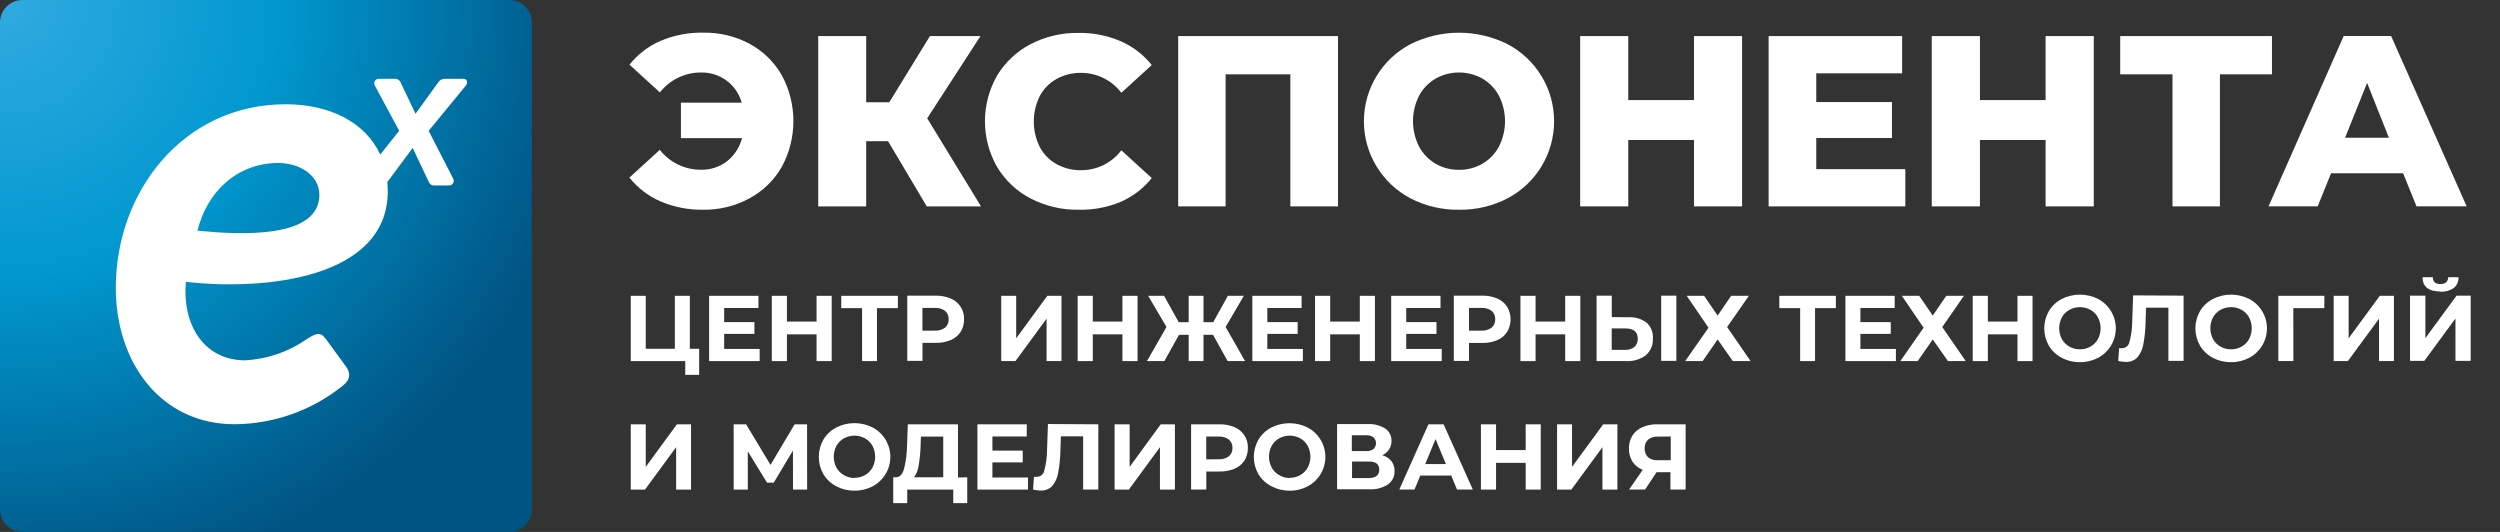 <?xml version="1.0" encoding="UTF-8"?> <svg xmlns="http://www.w3.org/2000/svg" width="329" height="70" viewBox="0 0 329 70" fill="none"><rect x="0" y="0" width="329" height="70" fill="#333333" stroke="none"/> <path d="M67.03 0H2.97C1.33 0 0 1.33 0 2.97V67.03C0 68.67 1.33 70 2.97 70H67.03C68.67 70 70 68.67 70 67.03V2.97C70 1.33 68.67 0 67.03 0Z" fill="url(#paint0_radial_72_421)"></path> <path fill-rule="evenodd" clip-rule="evenodd" d="M60.99 10.37H58.61C58.443 10.356 58.274 10.384 58.12 10.452C57.966 10.52 57.832 10.626 57.73 10.76L54.68 14.97L52.68 10.76C52.599 10.622 52.478 10.512 52.334 10.442C52.19 10.373 52.029 10.348 51.87 10.37H49.94C49.827 10.353 49.711 10.368 49.606 10.415C49.501 10.461 49.412 10.537 49.349 10.633C49.286 10.729 49.251 10.84 49.25 10.955C49.248 11.07 49.28 11.182 49.34 11.28L52.53 17.21L50.04 20.34C48.04 16.01 43.28 13.72 37.6 13.72C24.17 13.72 15.24 25.15 15.24 37.88C15.24 47.71 21.15 55.83 30.88 55.83C36.021 55.796 41.001 54.035 45.02 50.83C46.22 49.93 46.12 49.03 45.52 48.22L42.81 44.51C42.11 43.61 41.51 43.91 40.4 44.61C38.007 46.283 35.195 47.256 32.28 47.42C26.67 47.42 23.96 42.51 24.46 37.09C34.99 38.29 51.03 36.59 51.03 25.16C51.03 24.747 51.01 24.347 50.97 23.96L54.31 19.47L56.45 23.99C56.512 24.122 56.611 24.232 56.736 24.307C56.861 24.382 57.005 24.418 57.15 24.41H59.04C59.151 24.419 59.263 24.399 59.364 24.35C59.464 24.302 59.55 24.227 59.611 24.134C59.672 24.04 59.708 23.932 59.713 23.821C59.718 23.709 59.693 23.598 59.64 23.5L56.41 17.22L61.25 11.33C61.64 10.87 61.5 10.38 60.97 10.38L60.99 10.37ZM25.99 30.37C27.19 25.37 31.1 21.45 36.62 21.45C39.43 21.45 42.03 23.05 42.03 25.66C41.99 31.46 31.61 30.91 25.95 30.36L25.99 30.37Z" fill="white"></path> <path fill-rule="evenodd" clip-rule="evenodd" d="M92.01 45.9V49.33H90.18V47.52H83.01V38.93H84.98V45.9H88.81V38.93H90.78V45.9H92.01Z" fill="white"></path> <path fill-rule="evenodd" clip-rule="evenodd" d="M99.97 45.92V47.52H93.32V38.93H99.81V40.53H95.3V42.39H99.28V43.94H95.3V45.92H99.97Z" fill="white"></path> <path fill-rule="evenodd" clip-rule="evenodd" d="M109.45 38.93V47.52H107.46V44H103.56V47.52H101.57V38.93H103.56V42.32H107.46V38.93H109.45Z" fill="white"></path> <path fill-rule="evenodd" clip-rule="evenodd" d="M118.16 40.55H115.41V47.52H113.45V40.55H110.71V38.93H118.16V40.55Z" fill="white"></path> <path fill-rule="evenodd" clip-rule="evenodd" d="M123.12 38.91C123.806 38.891 124.488 39.021 125.12 39.29C125.655 39.512 126.11 39.893 126.423 40.381C126.736 40.869 126.892 41.441 126.87 42.02C126.883 42.602 126.727 43.175 126.42 43.67C126.107 44.15 125.657 44.526 125.13 44.75C124.497 45.014 123.815 45.14 123.13 45.12H121.4V47.49H119.4V38.91H123.12ZM123.01 43.51C123.495 43.543 123.976 43.405 124.37 43.12C124.527 42.985 124.652 42.816 124.733 42.625C124.815 42.434 124.851 42.227 124.84 42.02C124.852 41.811 124.816 41.603 124.735 41.41C124.653 41.218 124.528 41.046 124.37 40.91C123.976 40.626 123.495 40.488 123.01 40.52H121.39V43.52L123.01 43.51Z" fill="white"></path> <path fill-rule="evenodd" clip-rule="evenodd" d="M131.76 38.93H133.73V44.52L137.83 38.93H139.69V47.52H137.73V41.94L133.63 47.52H131.76V38.93Z" fill="white"></path> <path fill-rule="evenodd" clip-rule="evenodd" d="M149.7 38.93V47.52H147.71V44H143.81V47.52H141.82V38.93H143.81V42.32H147.71V38.93H149.7Z" fill="white"></path> <path fill-rule="evenodd" clip-rule="evenodd" d="M159.63 44.06H158.38V47.52H156.43V44.06H155.16L153.23 47.52H150.94L153.51 43.03L151.1 38.93H153.19L155.12 42.4H156.43V38.93H158.38V42.4H159.66L161.59 38.93H163.69L161.29 43.03L163.85 47.52H161.56L159.63 44.06Z" fill="white"></path> <path fill-rule="evenodd" clip-rule="evenodd" d="M171.46 45.92V47.52H164.81V38.93H171.29V40.53H166.78V42.39H170.77V43.94H166.78V45.92H171.46Z" fill="white"></path> <path fill-rule="evenodd" clip-rule="evenodd" d="M180.94 38.93V47.52H178.95V44H175.05V47.52H173.06V38.93H175.05V42.32H178.95V38.93H180.94Z" fill="white"></path> <path fill-rule="evenodd" clip-rule="evenodd" d="M189.73 45.92V47.52H183.08V38.93H189.57V40.53H185.06V42.39H189.04V43.94H185.06V45.92H189.73Z" fill="white"></path> <path fill-rule="evenodd" clip-rule="evenodd" d="M195.05 38.91C195.736 38.891 196.418 39.021 197.05 39.29C197.576 39.517 198.024 39.892 198.34 40.37C198.637 40.871 198.794 41.443 198.794 42.025C198.794 42.608 198.637 43.179 198.34 43.68C198.026 44.16 197.577 44.536 197.05 44.76C196.417 45.024 195.735 45.15 195.05 45.13H193.32V47.5H191.32V38.91H195.05ZM194.94 43.51C195.425 43.542 195.906 43.404 196.3 43.12C196.457 42.985 196.582 42.816 196.663 42.625C196.745 42.434 196.781 42.227 196.77 42.02C196.782 41.811 196.746 41.603 196.665 41.41C196.583 41.218 196.458 41.046 196.3 40.91C195.906 40.626 195.425 40.488 194.94 40.52H193.32V43.52L194.94 43.51Z" fill="white"></path> <path fill-rule="evenodd" clip-rule="evenodd" d="M207.97 38.93V47.52H205.98V44H202.08V47.52H200.09V38.93H202.08V42.32H205.98V38.93H207.97Z" fill="white"></path> <path fill-rule="evenodd" clip-rule="evenodd" d="M214.27 41.75C215.13 41.693 215.984 41.941 216.68 42.45C216.968 42.708 217.194 43.029 217.34 43.388C217.485 43.746 217.547 44.134 217.52 44.52C217.547 44.938 217.477 45.357 217.316 45.744C217.155 46.131 216.906 46.475 216.59 46.75C215.837 47.304 214.913 47.576 213.98 47.52H210.11V38.91H212.11V41.73L214.27 41.75ZM213.88 46.04C214.316 46.066 214.747 45.931 215.09 45.66C215.24 45.52 215.357 45.349 215.433 45.159C215.509 44.969 215.542 44.764 215.53 44.56C215.53 43.667 214.983 43.22 213.89 43.22H212.1V46.04H213.88ZM218.61 38.91H220.61V47.49H218.61V38.91Z" fill="white"></path> <path fill-rule="evenodd" clip-rule="evenodd" d="M224.26 38.93L226.04 41.53L227.82 38.93H230.15L227.29 43.04L230.38 47.52H228.04L226.04 44.67L224.07 47.52H221.77L224.84 43.13L221.97 38.93H224.26Z" fill="white"></path> <path fill-rule="evenodd" clip-rule="evenodd" d="M241.6 40.55H238.86V47.52H236.9V40.55H234.16V38.93H241.6V40.55Z" fill="white"></path> <path fill-rule="evenodd" clip-rule="evenodd" d="M249.5 45.92V47.52H242.86V38.93H249.34V40.53H244.83V42.39H248.82V43.94H244.83V45.92H249.5Z" fill="white"></path> <path fill-rule="evenodd" clip-rule="evenodd" d="M252.57 38.93L254.35 41.53L256.13 38.93H258.45L255.6 43.04L258.69 47.52H256.35L254.35 44.67L252.37 47.52H250.08L253.15 43.13L250.28 38.93H252.57Z" fill="white"></path> <path fill-rule="evenodd" clip-rule="evenodd" d="M267.48 38.93V47.52H265.5V44H261.6V47.52H259.61V38.93H261.6V42.32H265.5V38.93H267.48Z" fill="white"></path> <path fill-rule="evenodd" clip-rule="evenodd" d="M273.72 47.66C272.881 47.672 272.052 47.473 271.31 47.08C270.615 46.714 270.033 46.164 269.63 45.49C269.233 44.798 269.023 44.013 269.023 43.215C269.023 42.417 269.233 41.632 269.63 40.94C270.033 40.266 270.615 39.716 271.31 39.35C272.055 38.971 272.879 38.774 273.715 38.774C274.551 38.774 275.375 38.971 276.12 39.35C276.821 39.724 277.406 40.281 277.815 40.961C278.223 41.642 278.439 42.421 278.439 43.215C278.439 44.009 278.223 44.788 277.815 45.469C277.406 46.15 276.821 46.706 276.12 47.08C275.381 47.471 274.556 47.67 273.72 47.66ZM273.72 45.97C274.199 45.976 274.672 45.855 275.09 45.62C275.512 45.389 275.859 45.042 276.09 44.62C276.32 44.18 276.441 43.691 276.441 43.195C276.441 42.699 276.32 42.21 276.09 41.77C275.859 41.348 275.512 41.001 275.09 40.77C274.668 40.54 274.195 40.419 273.715 40.419C273.234 40.419 272.762 40.54 272.34 40.77C271.918 41.001 271.571 41.348 271.34 41.77C271.11 42.21 270.989 42.699 270.989 43.195C270.989 43.691 271.11 44.18 271.34 44.62C271.571 45.042 271.918 45.389 272.34 45.62C272.761 45.857 273.237 45.978 273.72 45.97Z" fill="white"></path> <path fill-rule="evenodd" clip-rule="evenodd" d="M287.36 38.91V47.49H285.36V40.49H282.42L282.36 42.28C282.346 43.286 282.249 44.29 282.07 45.28C281.968 45.919 281.699 46.519 281.29 47.02C281.093 47.224 280.854 47.385 280.59 47.49C280.327 47.595 280.043 47.643 279.76 47.63C279.423 47.625 279.087 47.581 278.76 47.5L278.88 45.82C278.999 45.838 279.12 45.838 279.24 45.82C279.479 45.823 279.712 45.74 279.896 45.586C280.079 45.432 280.201 45.217 280.24 44.98C280.473 44.123 280.594 43.239 280.6 42.35L280.72 38.87L287.36 38.91Z" fill="white"></path> <path fill-rule="evenodd" clip-rule="evenodd" d="M293.61 47.66C292.771 47.672 291.942 47.473 291.2 47.08C290.505 46.714 289.924 46.164 289.52 45.49C289.123 44.798 288.914 44.013 288.914 43.215C288.914 42.417 289.123 41.632 289.52 40.94C289.924 40.266 290.505 39.716 291.2 39.35C291.945 38.971 292.769 38.774 293.605 38.774C294.441 38.774 295.265 38.971 296.01 39.35C296.711 39.724 297.297 40.281 297.705 40.961C298.114 41.642 298.329 42.421 298.329 43.215C298.329 44.009 298.114 44.788 297.705 45.469C297.297 46.15 296.711 46.706 296.01 47.08C295.271 47.471 294.446 47.67 293.61 47.66ZM293.61 45.97C294.09 45.976 294.562 45.855 294.98 45.62C295.402 45.389 295.75 45.042 295.98 44.62C296.211 44.18 296.331 43.691 296.331 43.195C296.331 42.699 296.211 42.21 295.98 41.77C295.75 41.348 295.402 41.001 294.98 40.77C294.558 40.54 294.086 40.419 293.605 40.419C293.125 40.419 292.652 40.54 292.23 40.77C291.808 41.001 291.461 41.348 291.23 41.77C291 42.21 290.879 42.699 290.879 43.195C290.879 43.691 291 44.18 291.23 44.62C291.461 45.042 291.808 45.389 292.23 45.62C292.651 45.857 293.127 45.978 293.61 45.97Z" fill="white"></path> <path fill-rule="evenodd" clip-rule="evenodd" d="M305.88 40.55H301.8L301.81 47.52H299.83V38.93H305.89L305.88 40.55Z" fill="white"></path> <path fill-rule="evenodd" clip-rule="evenodd" d="M307.11 38.93H309.08V44.52L313.18 38.93H315.04V47.52H313.08V41.94L308.98 47.52H307.11V38.93Z" fill="white"></path> <path fill-rule="evenodd" clip-rule="evenodd" d="M317.18 38.91H319.18V44.5L323.28 38.91H325.14V47.49H323.14V41.91L319.04 47.49H317.16V38.91H317.18ZM321.18 38.36C319.607 38.36 318.814 37.733 318.8 36.48H320.16C320.16 37.08 320.493 37.38 321.16 37.38C321.43 37.398 321.697 37.316 321.91 37.15C322 37.064 322.071 36.959 322.117 36.844C322.164 36.728 322.185 36.604 322.18 36.48H323.54C323.554 36.744 323.507 37.007 323.403 37.25C323.299 37.492 323.14 37.708 322.94 37.88C322.416 38.249 321.78 38.426 321.14 38.38L321.18 38.36Z" fill="white"></path> <path fill-rule="evenodd" clip-rule="evenodd" d="M83.01 55.84H84.98V61.44L89.08 55.84H90.94V64.43H88.98V58.85L84.88 64.43H83.01V55.84Z" fill="white"></path> <path fill-rule="evenodd" clip-rule="evenodd" d="M104.36 64.43L104.35 59.29L101.82 63.52H100.94L98.41 59.39V64.43H96.55V55.84H98.19L101.4 61.18L104.57 55.84H106.21L106.22 64.43H104.36Z" fill="white"></path> <path fill-rule="evenodd" clip-rule="evenodd" d="M112.45 64.57C111.611 64.582 110.782 64.382 110.04 63.99C109.345 63.624 108.763 63.074 108.36 62.4C107.963 61.708 107.753 60.923 107.753 60.125C107.753 59.327 107.963 58.542 108.36 57.85C108.763 57.176 109.345 56.626 110.04 56.26C110.785 55.881 111.609 55.684 112.445 55.684C113.281 55.684 114.105 55.881 114.85 56.26C115.551 56.633 116.136 57.19 116.545 57.871C116.953 58.552 117.169 59.331 117.169 60.125C117.169 60.919 116.953 61.698 116.545 62.379C116.136 63.059 115.551 63.616 114.85 63.99C114.111 64.381 113.286 64.58 112.45 64.57ZM112.45 62.88C112.929 62.886 113.402 62.765 113.82 62.53C114.242 62.299 114.589 61.952 114.82 61.53C115.05 61.09 115.171 60.601 115.171 60.105C115.171 59.609 115.05 59.12 114.82 58.68C114.589 58.258 114.242 57.91 113.82 57.68C113.398 57.45 112.925 57.329 112.445 57.329C111.964 57.329 111.492 57.45 111.07 57.68C110.648 57.91 110.301 58.258 110.07 58.68C109.84 59.12 109.719 59.609 109.719 60.105C109.719 60.601 109.84 61.09 110.07 61.53C110.301 61.952 110.648 62.299 111.07 62.53C111.488 62.778 111.964 62.909 112.45 62.91V62.88Z" fill="white"></path> <path fill-rule="evenodd" clip-rule="evenodd" d="M127.29 62.81V66.21H125.45V64.43H119.39V66.21H117.55V62.81H117.89C118.403 62.81 118.766 62.433 118.98 61.68C119.231 60.648 119.362 59.592 119.37 58.53L119.47 55.84H126.07V62.84L127.29 62.81ZM121.15 58.71C121.125 59.572 121.038 60.431 120.89 61.28C120.818 61.831 120.612 62.356 120.29 62.81H124.13V57.46H121.19L121.15 58.71Z" fill="white"></path> <path fill-rule="evenodd" clip-rule="evenodd" d="M135.28 62.84V64.43H128.63V55.84H135.12V57.44H130.6V59.3H134.59V60.85H130.6V62.84H135.28Z" fill="white"></path> <path fill-rule="evenodd" clip-rule="evenodd" d="M144.54 55.84V64.42H142.54V57.42H139.61L139.55 59.21C139.536 60.216 139.439 61.22 139.26 62.21C139.158 62.849 138.889 63.449 138.48 63.95C138.283 64.154 138.045 64.315 137.781 64.42C137.517 64.525 137.234 64.573 136.95 64.56C136.613 64.555 136.277 64.511 135.95 64.43L136.07 62.75C136.19 62.768 136.311 62.768 136.43 62.75C136.67 62.753 136.903 62.67 137.086 62.516C137.27 62.362 137.392 62.147 137.43 61.91C137.663 61.053 137.784 60.169 137.79 59.28L137.91 55.8L144.54 55.84Z" fill="white"></path> <path fill-rule="evenodd" clip-rule="evenodd" d="M146.68 55.84H148.66V61.44L152.75 55.84H154.62V64.43H152.65V58.85L148.56 64.43H146.68V55.84Z" fill="white"></path> <path fill-rule="evenodd" clip-rule="evenodd" d="M160.47 55.84C161.156 55.821 161.838 55.951 162.47 56.22C163.005 56.442 163.46 56.823 163.773 57.311C164.086 57.799 164.242 58.371 164.22 58.95C164.233 59.532 164.077 60.105 163.77 60.6C163.457 61.08 163.008 61.456 162.48 61.68C161.847 61.944 161.165 62.07 160.48 62.05H158.75V64.42H156.75V55.84H160.47ZM160.36 60.44C160.845 60.473 161.326 60.335 161.72 60.05C161.878 59.915 162.002 59.746 162.083 59.555C162.165 59.364 162.201 59.157 162.19 58.95C162.202 58.741 162.166 58.533 162.085 58.34C162.003 58.148 161.878 57.977 161.72 57.84C161.326 57.556 160.845 57.418 160.36 57.45H158.74V60.45L160.36 60.44Z" fill="white"></path> <path fill-rule="evenodd" clip-rule="evenodd" d="M169.73 64.57C168.891 64.582 168.062 64.382 167.32 63.99C166.615 63.631 166.023 63.084 165.61 62.41C165.213 61.718 165.003 60.933 165.003 60.135C165.003 59.337 165.213 58.552 165.61 57.86C166.013 57.186 166.595 56.636 167.29 56.27C168.035 55.891 168.859 55.694 169.695 55.694C170.531 55.694 171.355 55.891 172.1 56.27C172.801 56.644 173.386 57.2 173.795 57.881C174.203 58.562 174.419 59.341 174.419 60.135C174.419 60.929 174.203 61.708 173.795 62.389C173.386 63.069 172.801 63.626 172.1 64C171.361 64.391 170.536 64.59 169.7 64.58L169.73 64.57ZM169.73 62.88C170.209 62.886 170.682 62.765 171.1 62.53C171.522 62.299 171.869 61.952 172.1 61.53C172.33 61.09 172.451 60.601 172.451 60.105C172.451 59.609 172.33 59.12 172.1 58.68C171.869 58.258 171.522 57.91 171.1 57.68C170.678 57.45 170.205 57.329 169.725 57.329C169.244 57.329 168.772 57.45 168.35 57.68C167.928 57.91 167.581 58.258 167.35 58.68C167.12 59.12 166.999 59.609 166.999 60.105C166.999 60.601 167.12 61.09 167.35 61.53C167.581 61.952 167.928 62.299 168.35 62.53C168.768 62.778 169.244 62.909 169.73 62.91V62.88Z" fill="white"></path> <path fill-rule="evenodd" clip-rule="evenodd" d="M181.9 59.91C182.37 60.032 182.789 60.297 183.1 60.67C183.388 61.041 183.537 61.501 183.52 61.97C183.536 62.315 183.465 62.658 183.315 62.969C183.165 63.279 182.94 63.548 182.66 63.75C181.925 64.22 181.06 64.444 180.19 64.39H175.96V55.81H179.96C180.777 55.764 181.59 55.966 182.29 56.39C182.557 56.569 182.774 56.815 182.919 57.102C183.064 57.389 183.134 57.709 183.12 58.03C183.127 58.427 183.015 58.817 182.8 59.15C182.576 59.484 182.265 59.751 181.9 59.92V59.91ZM177.9 59.36H179.75C180.103 59.39 180.456 59.298 180.75 59.1C180.855 59 180.939 58.88 180.996 58.747C181.053 58.613 181.082 58.47 181.082 58.325C181.082 58.18 181.053 58.037 180.996 57.903C180.939 57.77 180.855 57.65 180.75 57.55C180.458 57.346 180.105 57.251 179.75 57.28H177.9V59.36ZM180.11 62.91C181.043 62.91 181.51 62.543 181.51 61.81C181.51 61.077 181.043 60.72 180.11 60.74H177.93V62.91H180.11Z" fill="white"></path> <path fill-rule="evenodd" clip-rule="evenodd" d="M190.91 62.58H186.91L186.15 64.42H184.15L187.98 55.84H189.98L193.82 64.42H191.74L190.98 62.58H190.91ZM190.28 61.07L188.92 57.78L187.56 61.07H190.28Z" fill="white"></path> <path fill-rule="evenodd" clip-rule="evenodd" d="M202.76 55.84V64.43H200.78V60.91H196.88V64.43H194.89V55.84H196.88V59.23H200.78V55.84H202.76Z" fill="white"></path> <path fill-rule="evenodd" clip-rule="evenodd" d="M204.91 55.84H206.88V61.44L210.98 55.84H212.85V64.43H210.88V58.85L206.79 64.43H204.91V55.84Z" fill="white"></path> <path fill-rule="evenodd" clip-rule="evenodd" d="M221.83 55.84V64.42H219.83V62.14H218.01L216.49 64.42H214.39L216.18 61.83C215.633 61.622 215.164 61.248 214.84 60.76C214.518 60.245 214.354 59.647 214.37 59.04C214.353 58.439 214.509 57.845 214.82 57.33C215.133 56.845 215.581 56.462 216.11 56.23C216.739 55.953 217.423 55.82 218.11 55.84H221.83ZM218.18 57.46C217.717 57.428 217.258 57.567 216.89 57.85C216.735 57.999 216.614 58.18 216.536 58.38C216.458 58.581 216.426 58.795 216.44 59.01C216.427 59.221 216.459 59.433 216.533 59.631C216.607 59.829 216.722 60.009 216.87 60.16C217.223 60.45 217.674 60.593 218.13 60.56H219.87V57.44L218.18 57.46Z" fill="white"></path> <path fill-rule="evenodd" clip-rule="evenodd" d="M92.61 4.3C94.731 4.266 96.825 4.779 98.69 5.79C100.452 6.751 101.91 8.185 102.9 9.93C103.892 11.774 104.411 13.836 104.411 15.93C104.411 18.024 103.892 20.086 102.9 21.93C101.894 23.701 100.407 25.15 98.61 26.11C96.745 27.121 94.651 27.634 92.53 27.6C90.611 27.631 88.707 27.259 86.94 26.51C85.332 25.818 83.921 24.739 82.83 23.37L86.83 19.72C87.47 20.535 88.287 21.195 89.219 21.648C90.151 22.102 91.174 22.339 92.21 22.34C93.448 22.375 94.662 21.987 95.65 21.24C96.637 20.47 97.341 19.393 97.65 18.18H89.61V13.51H97.61C97.287 12.344 96.583 11.319 95.61 10.6C94.629 9.881 93.436 9.508 92.22 9.54C91.183 9.541 90.161 9.778 89.229 10.231C88.297 10.685 87.48 11.345 86.84 12.16L82.84 8.51C83.931 7.141 85.342 6.062 86.95 5.37C88.74 4.618 90.669 4.253 92.61 4.3Z" fill="white"></path> <path fill-rule="evenodd" clip-rule="evenodd" d="M116.87 18.58H113.99V27.16H107.68V4.75H113.99V13.46H117.03L122.38 4.75H129.03L122.02 15.57L129.1 27.16H121.96L116.87 18.58Z" fill="white"></path> <path fill-rule="evenodd" clip-rule="evenodd" d="M141.93 27.6C139.732 27.635 137.561 27.123 135.61 26.11C133.788 25.159 132.265 23.723 131.21 21.96C130.167 20.132 129.619 18.064 129.619 15.96C129.619 13.856 130.167 11.788 131.21 9.96C132.267 8.201 133.79 6.768 135.61 5.82C137.561 4.807 139.732 4.295 141.93 4.33C143.833 4.301 145.72 4.672 147.47 5.42C149.073 6.115 150.481 7.193 151.57 8.56L147.57 12.21C146.952 11.396 146.153 10.736 145.237 10.281C144.321 9.826 143.313 9.59 142.29 9.59C141.156 9.569 140.035 9.845 139.04 10.39C138.1 10.914 137.333 11.699 136.83 12.65C136.314 13.69 136.046 14.835 136.046 15.995C136.046 17.155 136.314 18.3 136.83 19.34C137.332 20.292 138.1 21.077 139.04 21.6C140.035 22.145 141.156 22.421 142.29 22.4C143.313 22.4 144.321 22.163 145.237 21.709C146.153 21.255 146.952 20.594 147.57 19.78L151.57 23.43C150.481 24.797 149.073 25.875 147.47 26.57C145.716 27.297 143.828 27.648 141.93 27.6Z" fill="white"></path> <path fill-rule="evenodd" clip-rule="evenodd" d="M176.08 4.75V27.16H169.81V9.78H161.29V27.16H155.05V4.75H176.08Z" fill="white"></path> <path fill-rule="evenodd" clip-rule="evenodd" d="M192.01 27.6C189.789 27.637 187.593 27.122 185.62 26.1C183.771 25.128 182.222 23.67 181.142 21.882C180.061 20.093 179.49 18.044 179.49 15.955C179.49 13.866 180.061 11.816 181.142 10.028C182.222 8.24 183.771 6.782 185.62 5.81C187.603 4.821 189.789 4.305 192.005 4.305C194.221 4.305 196.407 4.821 198.39 5.81C200.239 6.782 201.788 8.24 202.868 10.028C203.949 11.816 204.52 13.866 204.52 15.955C204.52 18.044 203.949 20.093 202.868 21.882C201.788 23.67 200.239 25.128 198.39 26.1C196.417 27.122 194.222 27.637 192 27.6H192.01ZM192.01 22.35C193.087 22.364 194.147 22.087 195.08 21.55C196.002 21.013 196.757 20.231 197.26 19.29C197.786 18.253 198.06 17.108 198.06 15.945C198.06 14.783 197.786 13.637 197.26 12.6C196.757 11.659 196.002 10.877 195.08 10.34C194.14 9.815 193.082 9.539 192.005 9.539C190.928 9.539 189.87 9.815 188.93 10.34C188.008 10.877 187.253 11.659 186.75 12.6C186.224 13.637 185.95 14.783 185.95 15.945C185.95 17.108 186.224 18.253 186.75 19.29C187.253 20.231 188.008 21.013 188.93 21.55C189.866 22.089 190.93 22.365 192.01 22.35Z" fill="white"></path> <path fill-rule="evenodd" clip-rule="evenodd" d="M229.26 4.75V27.16H222.93V18.42H214.28V27.16H207.95V4.75H214.28V13.17H222.93V4.75H229.26Z" fill="white"></path> <path fill-rule="evenodd" clip-rule="evenodd" d="M250.74 22.26V27.16H232.75V4.75H250.32V9.65H239.02V13.43H248.98V18.16H239.02V22.26H250.74Z" fill="white"></path> <path fill-rule="evenodd" clip-rule="evenodd" d="M275.54 4.75V27.16H269.2V18.42H260.56V27.16H254.22V4.75H260.56V13.17H269.2V4.75H275.54Z" fill="white"></path> <path fill-rule="evenodd" clip-rule="evenodd" d="M298.99 9.78H292.14V27.16H285.9V9.78H279.02V4.75H298.99V9.78Z" fill="white"></path> <path fill-rule="evenodd" clip-rule="evenodd" d="M316.24 22.8H306.77L305.01 27.15H298.54L308.43 4.74H314.67L324.61 27.15H318.01L316.25 22.8H316.24ZM314.38 18.13L311.51 10.91L308.61 18.13H314.38Z" fill="white"></path> <defs> <radialGradient id="paint0_radial_72_421" cx="0" cy="0" r="1" gradientUnits="userSpaceOnUse" gradientTransform="translate(0.624 0.463) scale(77.651)"> <stop stop-color="#30AAE0"></stop> <stop offset="0.46" stop-color="#0098CF"></stop> <stop offset="1" stop-color="#005483"></stop> </radialGradient> </defs> </svg> 